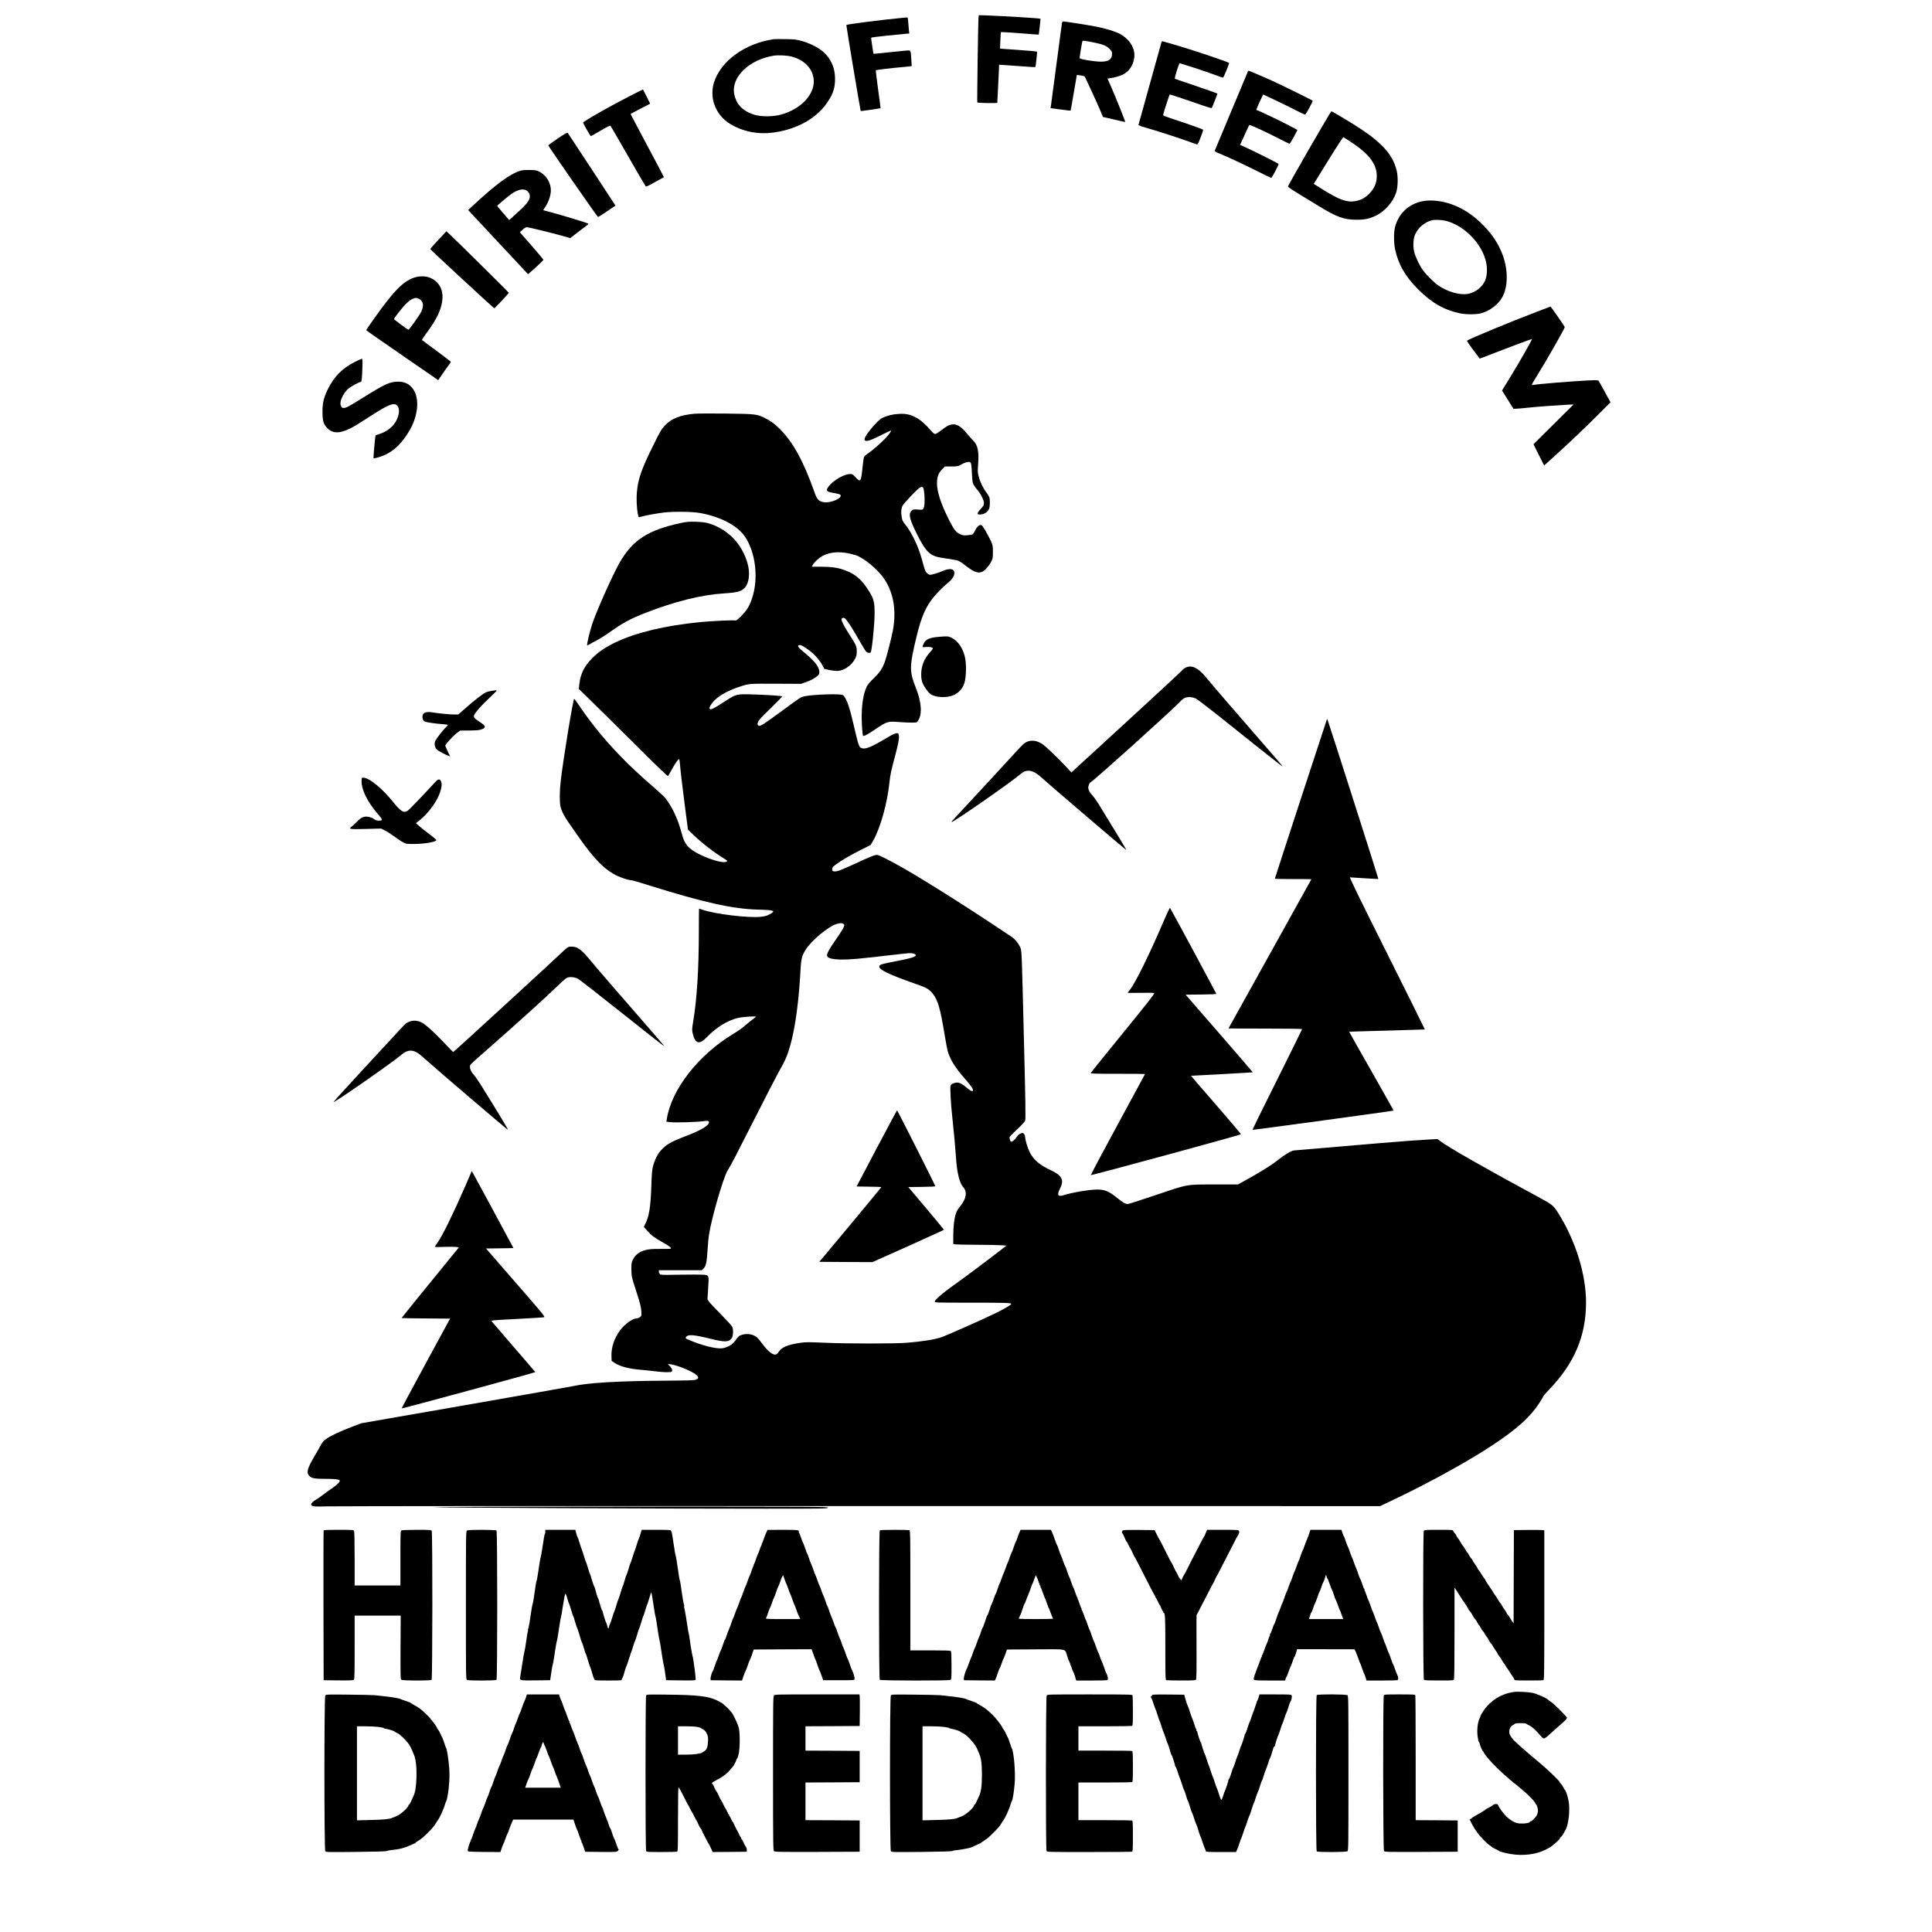 <svg xmlns="http://www.w3.org/2000/svg" version="1.0" width="3334pt" height="3334pt" viewBox="0 0 3334 3334" preserveAspectRatio="xMidYMid meet">

<g transform="translate(0,3334) scale(0.1,-0.1)" fill="#000000" stroke="none">
<path d="M16886 33037 c-7 -59 -27 -1460 -21 -1466 9 -9 345 -14 345 -5 0 5 7 137 15 294 8 157 15 302 15 324 l0 39 108 -7 c59 -4 198 -14 310 -22 112 -9 206 -14 209 -11 6 7 34 259 29 265 -6 5 -167 20 -346 32 -91 6 -194 13 -229 16 l-64 6 6 140 c3 77 7 141 9 143 4 5 255 -11 477 -30 96 -8 176 -14 177 -12 3 3 32 271 30 273 -9 9 -616 46 -933 58 l-132 4 -5 -41z"/>
<path d="M15540 33029 c-357 -35 -923 -108 -935 -120 -4 -5 242 -1479 248 -1485 3 -4 339 45 343 49 1 1 -18 148 -43 326 -24 178 -42 326 -39 328 7 7 270 39 436 53 74 6 146 14 159 16 l24 5 -7 112 c-11 173 -3 161 -105 153 -47 -4 -189 -18 -314 -32 -126 -14 -231 -24 -233 -21 -2 2 -11 53 -19 113 -8 60 -17 121 -20 136 -4 23 0 29 18 33 27 6 439 51 555 60 l84 7 -6 42 c-3 22 -8 85 -12 139 -6 91 -8 97 -28 96 -11 -1 -59 -5 -106 -10z"/>
<path d="M18325 32938 c-3 -18 -46 -339 -95 -713 -49 -374 -92 -696 -95 -715 l-6 -36 171 -23 c94 -13 173 -22 175 -19 3 2 27 141 55 308 28 167 52 305 53 307 2 1 33 -3 69 -9 63 -10 67 -12 81 -47 8 -20 55 -121 105 -226 49 -104 113 -247 143 -317 l53 -127 75 -16 c42 -10 128 -30 191 -45 63 -15 116 -26 118 -25 5 5 -178 459 -247 615 l-60 135 27 3 c71 7 183 37 235 63 111 57 177 150 199 284 26 156 -66 317 -237 415 -76 43 -240 95 -410 129 -134 27 -542 91 -580 91 -8 0 -16 -13 -20 -32z m540 -329 c162 -32 221 -55 276 -108 45 -43 49 -51 49 -93 0 -90 -61 -133 -190 -132 -123 1 -370 42 -370 62 0 16 36 240 46 280 6 27 5 27 189 -9z"/>
<path d="M13355 32664 c-500 -72 -920 -377 -1036 -754 -36 -115 -33 -257 7 -370 60 -170 175 -295 348 -380 240 -118 495 -147 778 -90 369 75 662 256 833 515 94 143 125 239 125 395 0 211 -88 386 -254 505 -89 63 -215 121 -331 151 -86 23 -124 27 -270 29 -93 2 -183 1 -200 -1z m301 -299 c215 -56 356 -193 383 -375 41 -262 -210 -536 -574 -631 -129 -34 -337 -34 -445 0 -205 63 -320 184 -351 368 -49 288 265 587 686 653 77 11 225 4 301 -15z"/>
<path d="M20045 32618 c-3 -7 -93 -330 -200 -718 -108 -388 -197 -710 -199 -716 -2 -6 54 -27 133 -49 162 -45 602 -188 754 -244 60 -22 115 -42 123 -43 11 -2 29 32 64 122 26 69 45 128 41 132 -10 10 -236 91 -474 169 -218 72 -218 72 -212 98 14 60 106 341 111 341 12 0 357 -115 532 -177 104 -37 187 -62 192 -57 9 10 102 246 98 249 -10 7 -327 119 -510 179 -119 40 -220 75 -224 78 -9 9 68 259 82 265 12 4 451 -139 628 -206 60 -23 114 -41 121 -41 11 0 112 246 104 254 -22 21 -671 238 -944 316 -99 28 -188 54 -198 56 -9 3 -19 -1 -22 -8z"/>
<path d="M21531 32098 c-5 -13 -134 -320 -286 -683 -153 -363 -279 -667 -282 -675 -3 -12 18 -25 79 -49 151 -62 420 -187 655 -305 128 -64 236 -116 240 -116 13 0 134 231 127 241 -6 11 -439 228 -581 292 l-83 37 24 53 c99 220 129 283 135 290 9 9 305 -127 529 -244 84 -43 158 -79 165 -79 6 0 40 54 75 119 l62 119 -142 75 c-156 82 -543 267 -559 267 -5 0 -9 4 -9 9 0 7 103 236 116 259 3 5 410 -190 562 -269 84 -44 159 -78 165 -76 15 5 137 230 129 239 -13 13 -527 266 -692 341 -172 78 -403 177 -414 177 -4 0 -10 -10 -15 -22z"/>
<path d="M10865 31681 c-340 -174 -792 -431 -802 -457 -3 -9 109 -207 133 -233 2 -2 76 40 166 93 126 74 165 93 174 83 6 -6 143 -241 303 -522 161 -280 297 -514 302 -519 6 -6 25 -2 51 12 51 25 260 141 265 145 1 2 -128 248 -288 546 -159 299 -289 544 -287 546 2 1 78 41 170 89 l167 87 -60 122 c-34 67 -62 123 -63 124 -1 1 -105 -51 -231 -116z"/>
<path d="M22596 30779 c-203 -352 -369 -648 -370 -656 -1 -10 66 -56 184 -127 102 -62 256 -156 342 -209 313 -192 438 -238 653 -239 144 -1 226 16 343 73 149 72 287 229 343 389 34 97 38 278 10 391 -65 260 -236 458 -611 709 -121 82 -501 310 -515 310 -5 -1 -176 -289 -379 -641z m724 106 c318 -210 450 -392 438 -608 -6 -109 -46 -194 -131 -281 -72 -72 -142 -110 -240 -127 -142 -26 -276 23 -564 203 l-152 95 251 406 c152 246 255 404 262 400 6 -3 67 -43 136 -88z"/>
<path d="M9625 30950 c-87 -59 -161 -113 -163 -119 -3 -10 839 -1224 857 -1235 4 -3 73 40 154 96 l148 100 -17 26 c-10 15 -193 295 -407 622 -214 327 -394 600 -400 607 -9 8 -50 -15 -172 -97z"/>
<path d="M8988 30396 c-182 -52 -431 -235 -836 -613 l-73 -68 516 -553 517 -553 28 23 c61 49 235 213 238 223 1 5 -90 115 -203 244 l-204 233 47 44 c27 25 57 43 71 44 27 0 447 -102 629 -154 l123 -35 116 90 c64 50 136 104 161 121 24 17 40 34 35 38 -11 11 -425 137 -624 191 l-156 42 28 42 c81 119 119 257 100 358 -21 115 -92 211 -193 264 -47 24 -66 27 -163 30 -70 1 -127 -3 -157 -11z m111 -352 c17 -14 35 -41 40 -60 20 -73 -24 -144 -180 -285 -51 -46 -111 -100 -132 -120 l-40 -36 -103 118 c-57 65 -104 122 -103 126 0 9 167 150 237 201 118 85 222 106 281 56z"/>
<path d="M24535 29865 c-233 -51 -401 -213 -462 -445 -22 -87 -22 -267 1 -378 55 -263 176 -473 400 -697 235 -233 444 -353 716 -411 111 -23 282 -23 370 0 151 40 299 155 368 283 94 177 98 451 11 701 -70 201 -185 377 -354 547 -170 169 -346 284 -547 354 -169 59 -364 77 -503 46z m451 -346 c308 -94 592 -398 659 -702 25 -114 18 -243 -19 -323 -51 -112 -167 -202 -293 -225 -139 -26 -352 34 -513 145 -68 46 -204 181 -260 256 -63 85 -134 234 -156 325 -24 105 -16 233 20 307 54 114 163 205 281 235 66 17 194 9 281 -18z"/>
<path d="M7564 29200 c-76 -82 -139 -153 -139 -158 0 -10 1095 -1022 1105 -1022 9 0 250 257 250 267 0 8 -872 871 -1011 1001 l-66 61 -139 -149z"/>
<path d="M7140 28547 c-195 -69 -360 -243 -723 -760 -54 -75 -97 -140 -97 -145 0 -4 280 -199 621 -434 l621 -428 71 103 c38 56 87 125 109 154 21 29 38 56 38 60 -1 4 -111 89 -246 188 -135 99 -248 183 -251 188 -2 4 24 47 60 95 112 153 169 243 213 336 140 298 95 535 -121 637 -80 38 -196 40 -295 6z m85 -361 c79 -33 96 -123 43 -228 -35 -68 -206 -308 -220 -308 -13 0 -247 174 -248 184 0 12 61 94 147 198 72 86 131 136 188 156 41 14 50 14 90 -2z"/>
<path d="M26510 27956 c-439 -167 -1166 -468 -1193 -495 -5 -5 37 -69 104 -157 62 -82 113 -150 114 -152 1 -1 101 36 221 84 200 79 669 254 680 254 13 0 -224 -416 -398 -697 l-118 -192 99 -158 99 -158 44 2 c24 0 113 8 198 17 182 19 493 42 670 51 l125 6 -346 -344 -346 -343 92 -184 92 -183 164 148 c242 218 579 538 792 753 l189 189 -97 179 c-54 98 -102 185 -109 193 -9 11 -39 12 -161 7 -282 -13 -903 -64 -982 -81 -18 -4 -8 17 62 130 174 279 498 846 498 871 0 9 -240 355 -246 354 -1 -1 -112 -43 -247 -94z"/>
<path d="M6128 27097 c-223 -111 -372 -264 -479 -491 -65 -139 -84 -222 -84 -371 0 -160 17 -217 85 -285 108 -109 252 -93 505 58 33 20 142 89 242 154 300 194 397 234 452 184 32 -29 44 -87 31 -149 -33 -161 -150 -285 -322 -343 l-77 -25 -6 -42 c-10 -71 -33 -352 -30 -356 7 -7 111 22 177 50 175 72 322 215 450 439 143 250 169 537 63 697 -62 94 -150 139 -270 137 -139 -2 -225 -42 -605 -279 -243 -152 -286 -175 -328 -175 -28 0 -35 5 -48 35 -11 27 -12 45 -4 82 17 72 68 159 124 210 45 40 195 123 224 123 13 0 20 67 26 253 3 106 1 147 -8 147 -6 0 -59 -24 -118 -53z"/>
<path d="M11985 26200 c-243 -21 -398 -83 -510 -201 -61 -66 -79 -95 -201 -342 -205 -413 -264 -584 -284 -815 -9 -102 -2 -275 15 -359 16 -77 12 -72 48 -62 84 24 276 59 407 75 174 20 496 15 628 -10 355 -66 642 -219 770 -410 184 -275 235 -728 118 -1067 -45 -132 -86 -198 -183 -298 -65 -66 -87 -82 -104 -78 -30 8 -416 -10 -599 -28 -606 -59 -1111 -180 -1466 -349 -177 -85 -292 -163 -400 -270 -141 -142 -204 -267 -226 -447 l-10 -88 203 -197 c112 -109 458 -450 767 -758 448 -446 566 -558 573 -546 6 8 35 60 65 116 54 99 107 174 124 174 4 0 11 -39 14 -87 11 -132 41 -388 92 -778 l46 -350 87 -86 c141 -137 358 -306 528 -410 64 -39 71 -46 56 -56 -71 -53 -501 103 -642 232 -75 70 -103 125 -146 285 -58 216 -150 414 -265 566 -22 30 -102 106 -178 171 -563 480 -977 932 -1320 1441 -41 61 -79 112 -83 112 -19 0 -188 -1029 -233 -1420 -19 -158 -21 -356 -5 -432 16 -76 67 -179 145 -288 37 -52 108 -153 157 -225 276 -398 464 -588 682 -691 86 -40 197 -74 243 -74 12 0 144 -39 294 -86 939 -295 1450 -409 1883 -421 290 -7 322 -20 205 -82 -46 -25 -81 -34 -151 -42 -209 -23 -787 46 -1004 121 -32 11 -60 20 -62 20 -1 0 -3 -168 -3 -372 0 -659 -32 -1180 -96 -1565 -24 -145 -24 -154 -9 -220 40 -174 113 -195 237 -67 169 176 366 297 549 339 84 19 320 33 304 18 -5 -5 -39 -31 -74 -58 -35 -27 -92 -73 -127 -104 -35 -31 -118 -90 -186 -130 -606 -364 -1074 -964 -1152 -1477 l-6 -41 53 -7 c102 -12 492 0 623 20 53 8 73 -12 50 -49 -38 -57 -169 -128 -403 -217 -245 -94 -323 -139 -413 -237 -62 -67 -111 -165 -141 -278 -17 -65 -22 -128 -29 -345 -12 -351 -38 -518 -101 -644 l-29 -58 66 -74 c70 -78 114 -110 262 -194 105 -58 151 -94 139 -107 -5 -4 -74 -7 -155 -5 -80 1 -179 -2 -220 -8 -141 -19 -236 -81 -284 -185 -20 -44 -23 -65 -22 -165 1 -109 4 -123 49 -265 107 -334 117 -370 122 -451 5 -79 5 -81 -22 -102 -15 -12 -39 -22 -54 -22 -70 0 -207 -97 -286 -202 -104 -137 -158 -298 -153 -452 l3 -81 48 -32 c97 -65 250 -105 472 -123 72 -6 182 -18 246 -26 120 -15 236 -18 263 -8 27 10 18 52 -21 95 l-38 42 50 -7 c125 -18 378 -123 443 -184 42 -39 41 -59 -5 -79 -32 -13 -110 -16 -523 -19 -837 -6 -1336 -36 -1600 -94 -47 -10 -888 -159 -1870 -330 l-1785 -311 -160 -61 c-199 -75 -367 -154 -444 -208 -45 -32 -67 -56 -92 -103 -17 -34 -68 -122 -111 -195 -126 -214 -145 -286 -90 -342 42 -41 88 -50 272 -50 160 0 232 -8 252 -28 15 -15 -46 -78 -131 -135 -42 -27 -113 -79 -158 -113 -45 -35 -95 -70 -111 -78 -47 -24 -92 -66 -92 -86 0 -38 47 -43 288 -35 125 4 4262 7 9193 5 l8966 -1 264 126 c630 302 1280 662 1692 937 404 269 631 473 780 700 42 64 77 122 77 129 0 6 46 60 103 119 434 449 637 927 637 1502 0 490 -181 1070 -482 1548 -82 129 -103 146 -353 280 -851 458 -1559 861 -1688 963 l-38 30 -137 -7 c-176 -9 -470 -30 -847 -62 -316 -26 -1420 -120 -1492 -127 -52 -5 -172 -78 -306 -185 -90 -72 -304 -205 -543 -336 l-120 -66 -370 0 c-538 -1 -475 10 -1024 -175 -256 -86 -479 -158 -496 -161 -42 -8 -88 17 -197 105 -141 114 -215 144 -346 143 -134 -1 -425 -50 -576 -97 -102 -32 -119 2 -60 119 72 144 31 222 -164 313 -192 89 -299 182 -365 317 -35 71 -76 212 -76 259 0 14 -8 35 -18 47 -17 21 -21 22 -55 11 -25 -9 -47 -27 -67 -56 -16 -23 -44 -55 -61 -69 -37 -32 -54 -23 -65 32 -7 36 -19 21 183 215 39 38 77 83 84 100 11 25 7 283 -23 1476 -34 1387 -36 1448 -56 1499 -29 74 -90 151 -153 194 -696 468 -1415 924 -1865 1184 -200 115 -408 221 -450 230 -36 7 -106 -20 -385 -149 -245 -113 -315 -140 -360 -135 -30 3 -34 7 -37 35 -3 28 3 37 55 78 84 66 245 161 439 258 l169 85 37 63 c129 222 249 648 288 1019 13 130 25 186 102 475 41 156 61 250 62 293 2 109 -27 108 -231 -14 -255 -151 -352 -189 -414 -164 -48 20 -47 17 -159 490 -61 258 -118 401 -170 427 -47 24 -517 8 -649 -22 -81 -19 -55 -2 -411 -264 -151 -112 -299 -215 -328 -229 -47 -24 -53 -25 -68 -10 -13 13 -14 22 -5 53 8 31 51 78 218 240 114 112 206 205 203 208 -9 9 -286 27 -500 33 -290 9 -294 7 -482 -114 -209 -136 -257 -159 -273 -132 -13 20 37 100 96 154 95 89 243 167 434 229 151 50 155 50 615 48 l435 -2 82 29 c93 33 165 73 207 114 25 26 28 34 24 78 -8 83 -91 183 -281 339 -91 75 -106 103 -56 109 17 2 50 -13 99 -46 134 -87 239 -198 300 -316 l26 -50 90 -19 c49 -10 114 -17 145 -15 110 8 237 97 295 209 24 45 29 66 29 129 0 88 -5 99 -132 298 -92 144 -136 232 -131 260 2 10 14 18 29 20 21 2 33 -7 66 -50 54 -72 125 -186 229 -370 48 -84 94 -159 103 -165 27 -21 62 -27 76 -12 21 22 67 475 68 664 1 195 -13 254 -85 374 -125 210 -241 313 -428 381 -119 44 -229 60 -412 60 l-159 0 18 32 c30 52 105 121 169 155 148 79 339 83 568 13 142 -44 384 -245 495 -410 161 -240 212 -540 151 -883 -21 -116 -110 -467 -140 -547 -43 -118 -88 -185 -193 -286 -64 -61 -102 -107 -120 -144 -57 -117 -87 -302 -87 -532 0 -117 15 -306 24 -315 13 -13 82 24 222 119 190 128 206 133 398 118 66 -5 162 -10 213 -10 91 0 92 0 114 31 77 109 64 319 -37 572 -103 258 -107 353 -29 702 104 464 168 634 308 825 54 73 196 219 275 282 72 58 112 119 112 171 0 74 -83 87 -206 32 -59 -27 -184 -65 -216 -65 -9 0 -30 12 -47 26 -32 27 -36 37 -96 254 -60 217 -170 448 -279 583 -48 61 -56 77 -66 139 -14 80 -8 143 16 191 24 46 256 290 298 312 54 30 67 11 78 -117 10 -117 3 -213 -18 -245 -13 -21 -19 -22 -92 -17 -69 6 -80 4 -104 -15 -66 -53 -47 -143 88 -412 155 -308 224 -373 425 -405 52 -8 135 -21 186 -29 109 -17 110 -17 238 -115 143 -108 206 -129 281 -94 45 21 114 101 150 173 27 52 29 65 29 166 0 102 -3 115 -32 183 -18 39 -60 119 -93 177 -49 83 -67 105 -84 105 -35 0 -64 -27 -95 -89 -16 -31 -36 -63 -44 -69 -8 -7 -47 -15 -88 -18 -64 -6 -82 -3 -127 16 -74 32 -111 80 -201 261 -136 272 -201 471 -201 619 0 110 23 173 85 238 l51 52 110 0 c82 0 116 4 139 16 75 42 112 57 145 61 58 8 64 -8 71 -176 3 -80 11 -165 19 -189 7 -23 37 -70 67 -104 68 -78 123 -187 123 -241 0 -34 -7 -47 -55 -99 -77 -83 -72 -107 21 -93 55 8 108 51 125 103 15 45 15 157 0 195 -6 15 -28 51 -50 80 -57 75 -108 181 -131 272 -19 74 -20 91 -10 215 17 217 -7 331 -84 405 -17 17 -64 70 -105 118 -110 133 -183 177 -269 161 -52 -9 -82 -26 -179 -100 -46 -35 -93 -64 -105 -64 -13 0 -37 18 -62 48 -105 122 -194 200 -274 240 -106 53 -172 66 -297 59 -104 -6 -203 -31 -285 -72 -79 -40 -300 -306 -300 -361 0 -58 69 -42 285 66 88 44 163 80 168 80 16 0 -26 -62 -84 -125 -76 -80 -237 -222 -310 -270 -30 -20 -60 -48 -67 -61 -7 -14 -20 -97 -28 -186 -23 -240 -35 -256 -119 -165 -47 52 -56 57 -93 57 -105 0 -294 -110 -374 -217 -55 -72 -38 -90 106 -113 42 -7 84 -18 93 -25 44 -32 -44 -98 -165 -124 -66 -14 -97 -14 -144 -1 -67 19 -92 50 -133 167 -188 535 -378 879 -606 1098 -96 93 -148 130 -248 180 -138 69 -164 72 -666 78 -248 3 -495 2 -550 -3z m2566 -8800 c10 -6 19 -17 19 -26 0 -27 -48 -108 -150 -254 -109 -154 -153 -236 -148 -272 9 -63 188 -82 513 -54 104 9 338 34 520 56 181 21 350 40 375 41 54 4 105 -7 120 -26 26 -31 -67 -61 -353 -115 -218 -41 -264 -55 -272 -81 -19 -60 153 -143 699 -334 120 -42 172 -76 228 -150 83 -109 125 -254 193 -668 25 -153 54 -306 66 -339 47 -142 128 -268 294 -459 103 -118 135 -164 135 -191 0 -34 -38 -18 -118 50 -98 82 -146 96 -222 66 -28 -11 -42 -24 -47 -42 -10 -42 5 -313 32 -557 29 -269 49 -489 64 -705 17 -247 62 -421 125 -490 72 -77 50 -204 -58 -330 -25 -30 -55 -78 -66 -109 -31 -82 -50 -229 -50 -392 l0 -146 38 -7 c20 -3 188 -6 372 -7 184 -1 374 -4 422 -8 l88 -6 -123 -94 c-249 -193 -647 -490 -812 -606 -176 -125 -305 -238 -305 -268 0 -16 38 -17 614 -17 592 0 706 -3 706 -21 0 -16 -98 -75 -259 -155 -209 -103 -864 -394 -951 -422 -126 -41 -324 -72 -595 -94 -216 -17 -1025 -17 -1420 1 -283 12 -320 12 -423 -3 -202 -30 -312 -75 -357 -146 -14 -22 -34 -44 -46 -50 -49 -27 -138 38 -239 174 -37 50 -78 101 -91 112 -65 58 -166 78 -262 50 -57 -16 -61 -20 -130 -116 -43 -59 -144 -112 -225 -118 -106 -8 -334 49 -538 135 -85 35 -90 39 -76 59 34 51 127 44 436 -32 240 -59 311 -55 356 18 24 39 27 141 6 191 -7 18 -94 113 -192 212 -98 99 -192 199 -207 221 l-28 42 11 183 c16 238 17 234 -87 242 -43 3 -224 3 -403 0 -300 -6 -327 -5 -343 11 -9 10 -17 28 -17 42 l0 24 370 0 370 0 30 28 c41 37 57 109 70 322 6 96 17 218 26 270 45 288 243 969 317 1095 86 145 128 228 467 895 191 377 377 739 414 804 124 220 152 284 205 472 87 310 149 777 177 1324 8 164 26 229 93 330 103 158 396 399 528 435 60 17 89 18 114 5z"/>
<path d="M15128 13523 l-346 -658 214 -3 c118 -1 214 -5 214 -7 0 -3 -241 -294 -535 -648 l-536 -642 458 -3 458 -2 618 276 c339 152 617 280 616 283 0 3 -138 170 -307 371 l-308 365 233 3 c162 2 233 6 233 13 0 14 -653 1309 -660 1309 -3 0 -161 -296 -352 -657z"/>
<path d="M11755 24316 c-571 -122 -834 -291 -1060 -681 -115 -198 -410 -859 -478 -1071 -45 -139 -94 -350 -84 -360 3 -3 23 6 44 19 22 14 75 43 119 65 43 22 129 75 189 117 276 195 373 248 663 362 495 194 964 310 1347 333 233 15 301 34 362 103 71 81 89 251 44 412 -96 345 -350 603 -686 698 -49 13 -111 20 -210 23 -119 3 -156 0 -250 -20z"/>
<path d="M16188 22349 c-147 -13 -214 -43 -247 -113 -32 -65 -30 -69 37 -62 60 7 113 -3 119 -21 3 -7 -21 -39 -51 -72 -98 -107 -150 -239 -149 -381 0 -62 6 -100 22 -142 25 -66 94 -162 140 -196 83 -61 283 -69 399 -17 87 39 154 114 183 203 34 104 39 336 10 456 -37 156 -120 275 -229 330 -55 28 -77 29 -234 15z"/>
<path d="M20464 21821 c-22 -10 -56 -36 -75 -59 -18 -22 -454 -425 -967 -896 l-933 -856 -86 93 c-149 160 -356 358 -416 397 -100 67 -206 76 -291 26 -23 -13 -68 -55 -101 -92 -63 -72 -1055 -1145 -1133 -1226 -25 -26 -43 -50 -40 -54 15 -14 988 661 1152 799 39 33 85 66 103 73 82 35 177 4 283 -93 141 -129 1471 -1265 1476 -1261 4 4 -181 312 -481 798 -32 52 -78 116 -101 141 -52 56 -74 98 -74 139 0 33 25 90 39 90 27 0 1409 1245 1544 1390 26 28 63 58 82 66 54 22 133 18 191 -11 27 -14 177 -127 334 -252 859 -686 1161 -925 1165 -921 3 3 -162 195 -367 429 -365 418 -829 956 -961 1116 -131 159 -240 211 -343 164z"/>
<path d="M8481 21418 c-34 -5 -80 -17 -100 -28 -58 -29 -184 -126 -335 -259 l-139 -121 -61 0 c-83 0 -273 18 -373 35 -122 21 -183 -3 -183 -72 0 -42 13 -69 41 -84 27 -14 176 -36 302 -45 53 -4 97 -10 97 -13 0 -4 -16 -23 -36 -42 -47 -44 -156 -184 -179 -228 -25 -49 -16 -114 21 -153 27 -27 156 -96 214 -114 21 -6 23 -5 12 8 -7 9 -28 51 -46 94 l-34 78 21 30 c38 53 150 167 195 198 l44 31 162 1 c134 2 169 5 211 22 41 16 50 24 50 44 0 20 -17 36 -87 82 -102 68 -113 82 -91 126 25 51 130 168 261 291 67 62 122 117 122 122 0 10 0 10 -89 -3z"/>
<path d="M22897 20923 c-6 -11 -897 -2737 -897 -2746 0 -4 142 -7 315 -7 173 0 315 -1 315 -3 0 -2 -322 -581 -715 -1287 -393 -706 -715 -1285 -715 -1287 0 -2 286 -3 635 -3 387 0 635 -4 635 -9 0 -5 -194 -398 -430 -872 -237 -474 -429 -864 -426 -866 5 -5 2427 325 2434 332 2 2 -170 308 -382 681 -213 372 -385 678 -384 680 2 1 296 10 653 19 358 10 651 19 653 20 2 2 -292 593 -652 1314 -487 973 -652 1311 -639 1311 9 0 122 -7 250 -16 129 -9 236 -14 239 -11 4 4 -872 2746 -880 2755 -2 2 -6 0 -9 -5z"/>
<path d="M6240 19852 c0 -149 106 -358 290 -571 75 -87 78 -99 20 -102 -46 -2 -64 3 -96 27 -17 14 -56 30 -85 36 -84 17 -129 0 -203 -76 -34 -34 -76 -74 -95 -88 -62 -47 -44 -50 243 -43 l261 7 70 -35 c39 -19 113 -67 165 -106 52 -39 120 -84 150 -99 52 -26 62 -27 190 -26 177 0 380 36 380 67 0 7 -56 54 -125 106 -68 52 -148 115 -176 140 l-52 46 57 44 c130 100 275 285 336 428 57 136 67 224 29 269 -21 25 -45 15 -94 -38 -230 -250 -453 -482 -476 -494 -16 -8 -39 -14 -52 -14 -37 0 -101 55 -179 153 -193 245 -426 437 -530 437 -28 0 -28 0 -28 -68z"/>
<path d="M20105 17498 c-276 -643 -510 -1119 -615 -1250 -17 -20 -30 -39 -30 -41 0 -2 100 -2 223 0 129 3 228 0 236 -5 10 -7 -115 -167 -538 -686 -303 -372 -554 -683 -557 -691 -5 -13 50 -15 465 -15 259 0 471 -2 471 -4 0 -2 -212 -393 -471 -870 -259 -477 -468 -870 -465 -874 10 -9 2591 693 2591 705 0 6 -167 203 -371 439 -204 236 -398 461 -432 499 l-60 71 531 28 c293 16 534 30 536 32 1 1 -258 303 -578 671 l-581 668 265 3 c146 1 265 6 265 11 0 9 -788 1472 -799 1484 -4 4 -43 -75 -86 -175z"/>
<path d="M9814 16999 c-19 -5 -69 -46 -120 -97 -110 -108 -1864 -1717 -1873 -1717 -3 0 -69 67 -146 149 -181 193 -330 327 -402 363 -110 54 -227 33 -307 -55 -19 -20 -300 -324 -626 -676 -325 -351 -588 -641 -585 -644 14 -14 1029 691 1165 811 124 108 227 102 365 -24 183 -167 1476 -1272 1481 -1266 3 3 -51 96 -119 208 -305 502 -422 687 -465 734 -51 57 -72 100 -72 147 0 37 -39 0 410 395 475 419 901 804 1070 969 85 83 170 159 189 169 45 22 130 17 191 -13 25 -12 370 -281 768 -598 398 -317 725 -574 728 -571 2 2 -172 206 -388 453 -430 492 -760 874 -912 1057 -91 110 -145 160 -206 192 -35 18 -109 26 -146 14z"/>
<path d="M8131 13109 c-5 -13 -48 -114 -96 -224 -211 -483 -395 -860 -478 -979 -24 -33 -47 -67 -51 -75 -8 -12 15 -13 150 -8 87 3 183 2 211 -1 l53 -7 -495 -607 c-272 -334 -495 -610 -495 -613 0 -2 188 -6 419 -7 l418 -3 -420 -773 c-231 -425 -418 -775 -416 -777 7 -6 2309 619 2306 627 -1 4 -168 199 -372 434 -203 235 -375 435 -382 444 -11 15 24 18 435 39 246 13 458 26 471 30 22 6 -17 54 -489 596 l-513 590 236 3 c131 1 237 4 237 5 0 4 -711 1321 -716 1326 -2 2 -8 -7 -13 -20z"/>
<path d="M7470 7331 c0 -9 3820 -26 5755 -26 1001 0 1060 1 1063 18 3 16 -164 17 -3407 17 -1919 0 -3411 -4 -3411 -9z"/>
<path d="M5585 6928 c-3 -7 -4 -591 -3 -1298 l3 -1285 254 -3 c179 -2 258 1 267 9 12 9 14 107 14 560 l0 549 398 0 397 0 -3 -547 c-2 -507 -1 -549 15 -560 24 -18 504 -18 521 -1 16 16 18 2539 2 2569 -10 18 -24 19 -256 19 -150 0 -253 -4 -265 -10 -18 -10 -19 -26 -19 -480 l0 -470 -395 0 -395 0 0 461 c0 298 -4 467 -10 480 -10 18 -24 19 -266 19 -194 0 -256 -3 -259 -12z"/>
<path d="M8058 6929 c-17 -9 -18 -81 -18 -1289 0 -1255 0 -1279 19 -1290 29 -15 493 -14 509 2 17 17 17 2559 0 2576 -15 15 -484 17 -510 1z"/>
<path d="M9410 6907 c0 -18 -4 -37 -9 -42 -5 -6 -21 -95 -36 -200 -15 -104 -31 -192 -34 -195 -4 -3 -20 -95 -35 -205 -16 -110 -32 -202 -36 -205 -4 -3 -12 -45 -19 -95 -22 -168 -43 -290 -51 -310 -5 -11 -21 -103 -35 -205 -14 -102 -31 -194 -36 -206 -6 -11 -10 -27 -8 -35 1 -8 0 -21 -4 -29 -3 -8 -15 -82 -27 -165 -11 -82 -25 -163 -31 -180 -5 -16 -21 -106 -35 -199 -14 -93 -29 -192 -35 -219 -15 -80 -23 -78 265 -75 l250 3 20 135 c11 74 22 137 26 140 3 3 19 93 34 200 16 107 32 197 35 200 4 3 20 93 35 200 16 107 31 200 35 205 3 6 20 100 36 209 17 110 35 201 41 203 6 2 21 -33 33 -79 13 -46 27 -87 31 -93 5 -5 20 -53 35 -105 15 -52 31 -99 35 -105 5 -5 20 -53 35 -105 15 -52 31 -99 35 -105 4 -5 20 -50 34 -100 15 -49 28 -94 30 -100 2 -5 4 -14 6 -20 1 -5 5 -14 9 -20 5 -5 18 -44 30 -85 12 -41 25 -82 28 -90 4 -8 7 -17 8 -20 1 -3 6 -16 12 -30 6 -14 20 -59 32 -101 12 -42 28 -90 35 -105 8 -16 25 -67 37 -114 13 -47 27 -86 31 -88 4 -2 8 -10 8 -18 0 -12 39 -14 235 -14 228 0 235 1 235 20 0 11 4 20 8 20 5 0 19 36 31 81 12 45 27 93 33 108 6 14 12 28 13 31 1 3 4 12 8 20 6 17 56 169 60 185 1 6 5 15 8 20 4 6 19 53 35 105 15 52 31 97 35 100 4 3 19 50 35 105 15 55 31 102 35 105 3 3 19 50 35 105 15 55 31 102 34 105 4 3 20 48 35 100 15 52 30 100 35 105 4 6 20 54 35 108 15 53 31 97 34 97 4 0 20 -91 36 -202 16 -112 32 -205 35 -208 4 -3 20 -95 35 -205 16 -110 32 -202 35 -205 3 -3 19 -93 34 -200 15 -107 32 -204 36 -215 5 -11 18 -78 27 -150 l18 -130 252 -3 c226 -2 251 -1 257 14 7 19 -40 378 -54 409 -5 11 -21 103 -36 205 -14 102 -28 192 -32 200 -3 8 -7 24 -8 35 -19 139 -61 385 -66 390 -4 4 -4 14 -1 22 3 8 1 24 -5 36 -6 12 -22 108 -37 212 -14 105 -30 199 -35 210 -5 11 -21 106 -35 210 -14 105 -30 197 -35 206 -4 9 -21 105 -37 215 -15 109 -31 201 -35 202 -5 2 -8 10 -8 18 0 12 -41 14 -254 14 l-253 0 -18 -62 c-9 -35 -23 -74 -30 -88 -8 -14 -23 -59 -35 -100 -12 -41 -28 -88 -35 -105 -7 -16 -26 -70 -41 -120 -14 -49 -30 -94 -34 -100 -5 -5 -20 -53 -35 -105 -15 -52 -31 -97 -35 -100 -3 -3 -19 -50 -34 -105 -16 -55 -32 -102 -35 -105 -4 -3 -20 -50 -35 -105 -16 -55 -32 -102 -35 -105 -4 -3 -18 -43 -31 -90 -13 -47 -29 -96 -36 -110 -7 -14 -25 -64 -38 -111 -14 -48 -33 -99 -41 -115 -8 -16 -15 -36 -15 -44 0 -8 -4 -21 -9 -29 -6 -9 -12 4 -21 40 -7 30 -16 56 -20 59 -6 5 -43 119 -56 175 -4 17 -10 32 -14 35 -6 5 -43 119 -56 175 -4 17 -10 32 -14 35 -6 5 -33 91 -51 165 -6 22 -13 42 -17 45 -5 3 -21 50 -37 105 -16 55 -31 102 -35 105 -3 3 -19 50 -35 105 -16 55 -31 102 -35 105 -3 3 -19 50 -35 105 -16 55 -32 102 -35 105 -3 3 -19 50 -35 105 -16 55 -32 102 -36 105 -4 3 -15 33 -24 68 l-18 62 -258 0 -259 0 0 -33z"/>
<path d="M13223 6892 c-12 -26 -32 -76 -44 -112 -12 -36 -26 -71 -31 -77 -6 -7 -7 -13 -3 -13 4 0 2 -6 -4 -13 -6 -8 -20 -42 -31 -77 -11 -35 -24 -68 -29 -74 -5 -6 -21 -49 -37 -96 -15 -47 -32 -88 -38 -92 -6 -4 -7 -8 -2 -8 5 0 4 -6 -1 -12 -6 -7 -20 -44 -33 -83 -12 -38 -28 -79 -35 -90 -6 -11 -22 -51 -35 -90 -12 -38 -28 -79 -35 -90 -6 -11 -25 -58 -40 -105 -15 -47 -31 -87 -35 -90 -3 -3 -19 -43 -35 -90 -15 -47 -31 -87 -35 -90 -4 -3 -19 -43 -35 -90 -15 -47 -31 -87 -35 -90 -4 -3 -15 -32 -25 -65 -10 -33 -30 -87 -45 -120 -15 -33 -34 -86 -44 -117 -10 -32 -21 -60 -26 -63 -4 -2 -20 -44 -36 -92 -15 -49 -31 -90 -35 -93 -4 -3 -19 -41 -34 -85 -14 -44 -30 -84 -35 -90 -4 -5 -20 -48 -36 -95 -15 -47 -30 -87 -34 -90 -13 -9 -42 -109 -38 -132 l3 -23 270 -3 270 -2 24 72 c13 40 30 82 37 93 7 11 24 56 39 100 14 44 29 82 33 85 4 3 21 46 38 95 l31 90 500 3 499 2 29 -82 c15 -46 32 -88 36 -93 4 -6 20 -49 35 -95 15 -47 30 -87 34 -90 4 -3 20 -43 36 -90 l29 -85 270 0 c256 0 270 1 273 19 4 21 -24 120 -43 151 -6 11 -25 58 -40 105 -15 47 -31 87 -35 90 -4 3 -20 43 -35 90 -15 47 -34 94 -40 105 -7 11 -23 51 -35 90 -12 38 -25 72 -29 75 -4 3 -20 46 -36 95 -16 50 -32 92 -37 95 -4 3 -16 33 -27 67 -11 34 -30 85 -44 115 -13 29 -32 80 -42 113 -10 33 -21 62 -25 65 -4 3 -20 43 -35 90 -15 47 -31 90 -36 95 -4 6 -20 46 -35 90 -15 44 -30 82 -33 85 -3 3 -19 43 -35 90 -16 47 -33 90 -37 96 -5 6 -18 38 -28 72 -11 33 -30 84 -44 114 -13 29 -32 80 -42 113 -10 33 -21 62 -25 65 -4 3 -20 43 -35 90 -16 47 -34 94 -41 105 -6 11 -22 53 -35 93 -13 39 -27 72 -32 72 -4 0 -5 5 -2 10 4 6 1 17 -5 25 -10 13 -57 15 -274 15 l-261 -1 -22 -47z m346 -882 c3 -3 19 -43 35 -90 16 -47 32 -90 37 -95 4 -6 20 -46 34 -90 15 -44 31 -84 35 -90 4 -5 20 -46 35 -90 14 -44 30 -84 35 -90 5 -6 13 -23 19 -38 l11 -27 -301 0 c-240 0 -299 3 -292 13 6 6 22 50 38 97 15 47 31 87 35 90 4 3 17 37 30 75 12 39 28 79 35 90 6 11 25 58 40 105 15 47 31 87 35 90 4 3 17 37 30 75 12 39 30 82 38 97 l16 27 25 -72 c13 -40 27 -74 30 -77z"/>
<path d="M15182 6928 c-17 -17 -17 -2559 0 -2576 16 -16 1189 -17 1219 -2 18 10 19 24 19 248 0 172 -3 241 -12 250 -9 9 -102 12 -355 12 l-343 0 0 1034 c0 934 -2 1034 -16 1040 -9 3 -125 6 -258 6 -175 0 -245 -3 -254 -12z"/>
<path d="M17596 6905 c-9 -19 -26 -62 -37 -97 -11 -34 -23 -65 -27 -68 -4 -3 -20 -45 -37 -95 -16 -49 -32 -92 -36 -95 -4 -3 -19 -41 -34 -85 -14 -44 -30 -84 -34 -90 -5 -5 -21 -48 -37 -95 -16 -47 -32 -87 -35 -90 -3 -3 -18 -41 -33 -85 -15 -44 -31 -84 -35 -90 -5 -5 -21 -48 -36 -95 -15 -47 -31 -87 -35 -90 -4 -3 -17 -36 -30 -75 -12 -38 -28 -79 -35 -90 -7 -11 -25 -59 -40 -108 -15 -48 -30 -87 -34 -87 -4 0 -16 -28 -26 -62 -11 -35 -26 -79 -34 -98 -8 -19 -14 -38 -13 -42 1 -5 -2 -8 -6 -8 -5 0 -16 -28 -27 -62 -10 -35 -26 -79 -35 -98 -10 -19 -30 -71 -45 -115 -14 -44 -30 -82 -33 -85 -4 -3 -16 -32 -26 -65 -11 -33 -30 -82 -42 -110 -12 -27 -31 -79 -44 -115 -12 -36 -25 -69 -30 -75 -16 -20 -52 -143 -48 -166 l3 -24 266 -3 267 -2 15 32 c8 18 25 65 37 103 13 39 26 72 31 75 4 3 20 41 34 85 15 44 31 85 36 91 5 6 19 42 32 80 l23 69 493 3 c569 3 505 16 548 -118 14 -47 30 -87 34 -90 3 -3 19 -43 34 -90 16 -47 32 -87 36 -90 4 -3 17 -38 29 -77 l22 -73 258 0 c142 0 265 3 274 6 9 3 16 15 16 27 0 22 -21 89 -31 97 -3 3 -19 43 -34 90 -15 47 -34 94 -40 105 -7 11 -23 52 -35 90 -13 39 -26 72 -30 75 -4 3 -20 43 -35 90 -15 47 -34 94 -41 105 -7 11 -21 49 -32 85 -11 36 -29 83 -40 105 -11 22 -27 67 -38 100 -10 33 -21 62 -24 65 -4 3 -20 43 -35 90 -16 47 -34 88 -39 92 -6 4 -7 8 -2 8 5 0 4 6 -1 13 -6 6 -21 44 -33 82 -12 39 -27 76 -33 83 -5 6 -6 12 -1 12 5 0 4 4 -2 8 -6 4 -24 45 -39 92 -15 47 -31 87 -35 90 -4 3 -19 43 -35 90 -15 47 -30 87 -34 90 -4 3 -20 46 -36 95 -16 50 -32 92 -37 95 -4 3 -16 33 -27 67 -11 34 -30 85 -44 115 -13 29 -32 80 -42 113 -10 33 -21 62 -25 65 -4 3 -19 40 -34 83 -14 44 -36 101 -48 128 l-23 49 -261 0 -262 0 -16 -35z m299 -790 c6 -11 20 -47 31 -80 10 -33 23 -63 29 -67 7 -5 7 -8 0 -8 -6 0 -6 -3 0 -8 6 -4 24 -45 39 -92 16 -47 33 -90 37 -96 5 -6 20 -46 35 -90 14 -43 28 -81 32 -84 4 -3 20 -43 36 -90 16 -47 34 -88 40 -92 6 -4 -125 -8 -291 -8 -167 0 -303 3 -303 8 0 4 9 23 19 43 11 20 26 58 34 85 8 27 19 60 25 74 5 14 10 29 10 34 0 5 5 12 10 15 5 3 19 38 32 76 13 39 28 73 34 77 6 4 7 8 2 8 -5 0 -4 6 1 13 6 6 23 50 39 97 15 47 31 87 35 90 3 3 17 37 30 77 13 40 26 65 28 56 2 -10 9 -26 16 -38z"/>
<path d="M19372 6928 c-14 -14 -16 -48 -4 -48 5 0 22 -31 37 -70 15 -38 31 -70 34 -70 3 0 19 -28 36 -63 16 -34 33 -64 37 -67 3 -3 19 -34 34 -70 16 -36 31 -67 35 -70 4 -3 21 -34 39 -70 18 -36 65 -128 105 -205 40 -77 101 -196 135 -265 35 -69 68 -128 74 -132 6 -4 7 -8 2 -8 -5 0 -2 -8 7 -17 8 -10 25 -40 37 -68 12 -27 25 -52 29 -55 4 -3 18 -31 31 -62 13 -32 28 -58 32 -58 5 0 6 -4 3 -10 -3 -5 -3 -10 2 -10 30 0 33 -59 33 -606 0 -494 2 -552 16 -558 9 -3 125 -6 259 -6 194 0 245 3 254 14 8 10 11 161 9 565 -2 303 -1 552 2 554 3 1 34 61 70 132 36 72 67 132 70 135 3 3 34 64 70 135 35 72 68 132 71 135 4 3 20 34 35 70 16 36 31 67 35 70 4 3 19 30 33 60 15 30 76 150 136 265 60 116 124 239 141 275 17 36 34 67 38 70 3 3 14 22 24 43 13 29 15 43 7 58 -10 18 -23 19 -280 19 l-269 0 -19 -42 c-10 -24 -19 -46 -20 -51 -1 -4 -6 -13 -12 -20 -6 -6 -38 -66 -72 -132 -34 -66 -94 -183 -134 -260 -40 -77 -87 -169 -104 -205 -18 -36 -35 -67 -39 -70 -4 -3 -16 -27 -28 -54 -18 -42 -22 -46 -28 -27 -3 11 -10 21 -14 21 -4 0 -21 28 -37 63 -16 34 -32 64 -36 67 -3 3 -19 34 -34 70 -16 36 -31 67 -35 70 -4 3 -22 35 -41 72 -124 247 -163 324 -171 333 -5 6 -25 44 -45 85 l-37 75 -270 3 c-202 2 -274 -1 -283 -10z"/>
<path d="M22595 6883 c-10 -32 -29 -80 -41 -108 -12 -27 -31 -79 -44 -115 -12 -36 -25 -67 -28 -70 -4 -3 -20 -45 -37 -95 -16 -49 -32 -92 -36 -95 -3 -3 -18 -41 -33 -85 -15 -44 -31 -84 -35 -90 -4 -5 -21 -48 -37 -95 -15 -47 -31 -87 -35 -90 -3 -3 -16 -36 -29 -75 -12 -38 -28 -79 -35 -90 -6 -11 -25 -58 -40 -105 -15 -47 -31 -87 -34 -90 -4 -3 -17 -36 -30 -75 -13 -38 -29 -79 -36 -90 -7 -11 -24 -59 -39 -107 -15 -48 -31 -88 -35 -90 -4 -2 -20 -42 -36 -90 -16 -49 -33 -88 -38 -88 -5 0 -7 -7 -3 -15 3 -8 2 -15 -2 -15 -4 0 -15 -28 -26 -63 -10 -34 -24 -71 -31 -82 -6 -11 -25 -58 -40 -105 -16 -47 -34 -88 -40 -92 -6 -5 -6 -8 0 -8 7 0 7 -3 0 -8 -6 -4 -19 -34 -29 -67 -11 -33 -30 -82 -42 -110 -11 -27 -33 -85 -48 -128 -22 -62 -25 -81 -16 -92 10 -12 58 -15 275 -15 l263 0 7 30 c4 17 10 30 14 30 4 0 15 26 25 58 10 31 30 84 45 117 15 33 36 86 45 118 10 31 21 57 25 57 4 0 16 29 26 65 l19 65 495 0 496 -1 22 -47 c12 -26 32 -78 45 -117 12 -38 26 -72 29 -75 4 -3 19 -43 34 -90 16 -47 31 -87 35 -90 3 -3 14 -31 24 -62 l18 -58 258 0 c142 0 265 3 274 6 21 8 20 51 -3 94 -10 19 -28 67 -41 105 -13 39 -26 72 -30 75 -4 3 -20 43 -35 90 -15 47 -34 94 -40 105 -7 11 -23 52 -35 90 -13 39 -26 72 -29 75 -4 3 -20 46 -36 95 -17 50 -33 92 -37 95 -4 3 -19 42 -33 85 -15 44 -30 84 -34 90 -4 5 -21 48 -37 95 -15 47 -31 87 -35 90 -3 3 -19 43 -34 90 -15 47 -34 94 -40 105 -7 11 -23 52 -35 90 -13 39 -27 75 -31 81 -5 6 -6 14 -2 17 3 4 2 7 -4 7 -5 0 -20 35 -33 78 -13 42 -29 84 -36 92 -6 8 -24 53 -39 100 -15 47 -30 90 -35 95 -4 6 -20 46 -35 90 -14 44 -30 84 -35 90 -4 5 -20 48 -36 95 -15 47 -30 87 -34 90 -4 3 -20 43 -35 90 -15 47 -31 87 -35 90 -4 3 -15 29 -24 58 l-18 52 -267 0 -267 0 -19 -57z m312 -782 c5 -3 21 -44 37 -91 16 -46 34 -93 41 -105 7 -11 23 -51 34 -89 12 -38 25 -74 30 -80 5 -6 21 -47 37 -91 15 -44 31 -84 35 -90 4 -5 19 -43 32 -82 l26 -73 -295 0 -295 0 7 23 c4 12 10 31 14 42 4 11 8 24 8 29 0 5 4 12 9 15 5 3 20 38 32 76 13 39 29 79 35 90 7 11 26 58 41 105 15 47 31 87 35 90 4 3 17 37 30 75 12 39 28 79 35 90 7 11 21 47 31 79 18 59 19 59 25 26 4 -18 11 -35 16 -39z"/>
<path d="M24570 6921 c-16 -30 -14 -2553 2 -2569 9 -9 80 -12 260 -12 234 0 248 1 258 19 7 13 10 282 10 802 l0 783 46 -69 c26 -39 55 -85 65 -103 11 -18 24 -39 29 -45 21 -24 100 -148 100 -156 0 -4 10 -19 23 -33 23 -26 41 -55 64 -99 7 -15 20 -32 28 -39 8 -7 25 -32 37 -56 12 -24 24 -44 28 -44 3 0 19 -25 35 -55 17 -30 33 -55 37 -55 4 0 17 -18 27 -39 11 -21 26 -45 33 -53 19 -20 36 -48 53 -85 9 -18 19 -33 23 -33 5 0 15 -12 22 -27 8 -16 33 -56 57 -90 24 -34 43 -66 43 -71 0 -5 7 -15 15 -22 7 -6 28 -37 46 -68 17 -30 38 -62 45 -70 8 -8 22 -28 31 -45 9 -18 19 -34 23 -37 4 -3 22 -30 41 -60 18 -30 43 -69 56 -86 13 -17 23 -36 23 -41 0 -6 7 -14 16 -17 20 -8 468 -8 488 0 14 6 16 129 16 1295 l0 1289 -22 5 c-13 3 -131 4 -263 3 l-240 -3 -3 -804 -2 -804 -25 34 c-13 19 -33 50 -44 70 -11 19 -27 41 -35 48 -9 8 -16 18 -16 23 0 6 -20 39 -45 74 -25 34 -45 67 -45 72 0 5 -7 15 -15 22 -8 7 -29 38 -47 69 -18 31 -38 62 -45 70 -8 7 -23 29 -33 50 -11 20 -28 47 -39 61 -36 49 -101 150 -101 158 0 5 -8 17 -18 28 -10 11 -31 42 -47 69 -16 28 -37 59 -47 69 -10 11 -18 24 -18 29 0 4 -20 37 -45 71 -25 35 -45 68 -45 73 0 6 -9 18 -20 28 -11 10 -30 38 -42 62 -12 24 -24 43 -28 43 -3 0 -19 25 -35 55 -17 30 -33 55 -37 55 -3 0 -21 26 -38 58 -18 31 -43 70 -56 85 -13 16 -24 34 -24 41 0 7 -10 21 -21 32 -12 10 -25 29 -30 42 -8 22 -9 22 -253 22 -232 0 -246 -1 -256 -19z"/>
<path d="M26130 4143 c-220 -29 -413 -149 -534 -332 -25 -38 -46 -74 -46 -80 0 -7 -9 -31 -21 -54 -31 -64 -45 -203 -29 -309 6 -49 16 -88 20 -88 4 0 11 -12 14 -27 11 -48 48 -133 57 -133 5 0 9 -5 9 -10 0 -26 133 -184 235 -280 109 -103 172 -160 210 -190 22 -17 42 -35 45 -38 3 -4 23 -20 45 -37 21 -16 47 -36 56 -45 9 -8 36 -31 60 -50 110 -90 216 -196 238 -238 8 -15 17 -29 21 -32 12 -9 30 -72 30 -107 0 -18 -6 -49 -14 -67 -17 -40 -89 -116 -111 -116 -8 0 -15 -4 -15 -10 0 -17 -84 -32 -160 -28 -65 4 -85 10 -138 41 -35 20 -82 56 -106 79 -51 51 -123 147 -136 183 -5 14 -17 28 -25 31 -20 8 -60 -2 -78 -20 -7 -8 -38 -26 -68 -41 -30 -15 -56 -31 -59 -36 -6 -8 -96 -63 -175 -105 -27 -15 -54 -33 -58 -40 -4 -8 -15 -14 -22 -14 -8 0 -15 -2 -15 -4 0 -7 82 -161 89 -166 3 -3 22 -30 42 -61 41 -61 174 -199 220 -226 16 -10 29 -20 29 -23 0 -4 28 -20 63 -36 34 -16 64 -32 67 -35 9 -12 113 -39 205 -54 213 -35 436 -6 600 77 44 23 82 44 85 47 3 3 21 18 40 32 55 42 120 105 120 117 0 6 8 17 19 24 10 7 29 33 42 57 13 24 30 55 37 68 51 93 78 342 52 487 -13 73 -45 176 -58 186 -4 3 -18 27 -32 53 -14 26 -35 58 -47 69 -13 12 -23 26 -23 32 0 15 -223 229 -341 326 -56 47 -116 97 -133 111 -132 112 -214 184 -233 204 -11 12 -32 31 -45 41 -49 41 -97 105 -108 145 -16 57 8 122 53 146 18 9 35 21 39 27 9 14 186 15 196 1 4 -6 27 -19 52 -30 46 -20 124 -92 194 -177 24 -30 46 -48 60 -48 12 0 49 26 88 63 37 34 93 85 125 112 157 136 182 162 183 182 0 19 -227 245 -280 278 -25 16 -50 34 -55 41 -20 22 -188 96 -254 110 -69 15 -260 26 -321 17z"/>
<path d="M5613 4080 c-20 -30 -19 -2658 0 -2685 13 -17 38 -18 530 -13 330 3 521 9 529 15 7 6 47 14 88 18 125 11 221 35 308 76 46 21 87 39 93 39 5 0 9 4 9 8 0 5 17 18 38 30 53 30 97 66 177 147 83 83 110 115 138 164 11 20 26 43 33 51 28 35 96 180 116 250 12 41 25 77 29 80 10 7 36 147 43 230 15 172 16 225 7 350 -11 141 -35 298 -50 328 -5 9 -22 55 -37 102 -15 47 -30 87 -34 90 -3 3 -16 29 -29 59 -12 29 -31 63 -42 74 -10 12 -19 26 -19 31 0 13 -74 115 -122 169 -87 99 -184 179 -267 221 -27 14 -52 30 -56 35 -3 6 -45 23 -93 38 -48 15 -89 31 -92 34 -7 9 -169 37 -285 48 -55 6 -125 13 -155 17 -30 3 -233 8 -450 10 -387 4 -395 4 -407 -16z m919 -541 c48 -7 88 -15 88 -19 0 -4 17 -10 38 -13 58 -10 140 -36 154 -50 7 -7 29 -19 48 -27 40 -16 151 -124 198 -192 17 -25 41 -70 52 -99 12 -30 27 -68 35 -85 31 -66 47 -221 42 -389 -6 -165 -22 -259 -56 -330 -11 -22 -29 -61 -40 -87 -11 -27 -25 -48 -31 -48 -5 0 -10 -5 -10 -11 0 -40 -144 -168 -217 -194 -27 -9 -57 -21 -68 -26 -48 -22 -135 -30 -362 -36 l-243 -6 0 812 0 811 142 0 c78 0 181 -5 230 -11z"/>
<path d="M9080 4058 c-7 -24 -21 -59 -31 -78 -10 -19 -30 -71 -44 -115 -15 -44 -30 -84 -35 -90 -5 -6 -21 -46 -35 -90 -15 -44 -31 -84 -35 -90 -5 -5 -18 -41 -30 -80 -12 -38 -28 -79 -35 -90 -6 -11 -25 -58 -40 -105 -15 -47 -31 -87 -35 -90 -4 -3 -20 -43 -35 -90 -15 -47 -31 -87 -34 -90 -3 -3 -19 -43 -35 -90 -16 -47 -32 -87 -36 -90 -3 -3 -19 -43 -35 -90 -15 -47 -31 -87 -34 -90 -4 -3 -20 -45 -36 -95 -16 -49 -32 -92 -37 -95 -4 -3 -17 -37 -29 -75 -11 -39 -26 -79 -33 -90 -7 -11 -26 -58 -41 -105 -15 -47 -31 -87 -35 -90 -4 -3 -20 -43 -35 -90 -15 -47 -31 -87 -35 -90 -3 -3 -19 -43 -35 -90 -15 -47 -31 -87 -34 -90 -4 -3 -20 -45 -36 -95 -16 -49 -34 -93 -40 -97 -6 -5 -6 -8 0 -8 6 0 6 -3 0 -8 -15 -10 -57 -147 -53 -169 3 -17 21 -18 284 -21 l280 -2 18 57 c11 32 24 67 31 78 6 11 24 56 39 100 16 44 32 85 37 91 5 6 17 38 28 71 11 33 30 83 43 111 l23 52 520 0 521 0 29 -87 c16 -49 32 -90 36 -93 3 -3 19 -43 33 -90 15 -46 32 -90 38 -97 6 -7 7 -13 2 -13 -5 0 -4 -4 1 -8 6 -4 23 -43 37 -87 l26 -80 273 -3 c266 -2 273 -2 292 19 12 12 16 24 10 28 -6 3 -23 44 -38 91 -15 47 -34 94 -41 105 -7 11 -22 53 -34 93 -12 39 -25 72 -29 72 -4 0 -16 28 -26 63 -10 34 -31 89 -45 122 -15 33 -35 87 -45 120 -10 33 -21 62 -25 65 -4 3 -20 43 -35 90 -16 47 -31 87 -35 90 -4 3 -20 43 -35 90 -15 47 -31 87 -35 90 -4 3 -19 43 -34 90 -16 47 -32 90 -37 96 -5 6 -18 38 -28 72 -11 33 -30 84 -44 114 -13 29 -32 80 -42 113 -10 33 -21 62 -25 65 -4 3 -20 43 -35 90 -15 47 -31 90 -36 95 -4 6 -22 53 -40 105 -18 52 -38 104 -44 115 -7 11 -20 47 -31 80 -10 33 -23 63 -29 67 -7 5 -7 8 0 8 6 0 6 3 0 8 -6 4 -23 45 -39 92 -16 47 -32 90 -36 95 -4 6 -20 48 -36 95 -15 47 -31 87 -35 90 -4 3 -12 24 -19 48 l-13 42 -277 0 -277 0 -13 -42z m321 -843 c4 -6 20 -46 35 -90 15 -44 30 -82 33 -85 3 -3 19 -43 35 -90 16 -47 33 -90 37 -96 5 -6 17 -38 28 -71 11 -33 29 -81 40 -105 11 -25 31 -77 44 -116 l24 -72 -307 0 -307 0 25 73 c14 39 28 74 32 77 3 3 19 43 35 90 15 47 31 87 35 90 3 3 19 43 35 90 15 47 31 87 34 90 4 3 20 44 36 93 17 48 33 87 37 87 3 0 10 15 13 33 4 17 12 41 18 52 10 19 11 18 20 -10 5 -17 13 -35 18 -40z"/>
<path d="M11150 4081 c-14 -27 -14 -2654 0 -2682 10 -18 24 -19 265 -19 139 0 260 3 269 6 14 6 16 65 16 568 1 423 3 556 12 541 6 -11 14 -22 17 -25 3 -3 35 -63 71 -135 35 -71 67 -132 70 -135 4 -3 20 -32 35 -65 16 -33 32 -62 36 -65 3 -3 20 -33 36 -68 17 -34 35 -68 41 -75 5 -6 20 -37 33 -67 13 -30 31 -64 41 -74 10 -11 18 -25 19 -30 0 -6 10 -30 22 -52 12 -23 38 -73 57 -110 19 -38 38 -71 41 -74 4 -3 20 -35 37 -73 l31 -67 293 2 293 3 3 28 c2 18 -6 42 -22 65 -13 21 -32 56 -41 80 -10 23 -22 42 -28 42 -6 0 -7 3 -4 6 4 4 -2 19 -13 34 -11 16 -20 31 -20 34 0 4 -24 51 -54 106 -30 54 -51 101 -48 104 3 3 1 6 -5 6 -6 0 -21 25 -34 55 -12 30 -27 55 -31 55 -5 0 -6 4 -3 10 3 5 3 10 -2 10 -4 0 -21 28 -37 63 -16 34 -32 64 -36 67 -4 3 -19 32 -34 65 -15 33 -31 62 -35 65 -5 3 -21 34 -35 69 -15 34 -35 71 -44 81 -9 10 -26 41 -37 69 -11 28 -22 51 -26 51 -4 0 -9 6 -12 14 -4 10 16 26 66 51 111 57 187 113 242 178 28 32 55 64 60 71 14 16 55 101 55 115 0 6 4 11 9 11 4 0 17 35 27 78 23 94 26 352 5 447 -14 63 -85 218 -125 273 -25 34 -101 110 -150 150 -15 13 -65 41 -110 62 -146 69 -337 91 -843 96 -351 4 -362 4 -373 -15z m874 -541 c33 -5 62 -13 65 -17 3 -5 23 -17 44 -27 29 -15 45 -33 64 -73 22 -47 25 -64 21 -136 -4 -94 -25 -147 -66 -168 -15 -8 -30 -17 -33 -22 -14 -18 -152 -37 -281 -37 l-138 0 0 245 0 245 133 0 c72 0 159 -4 191 -10z"/>
<path d="M13357 4082 c-16 -17 -17 -125 -17 -1345 0 -1194 2 -1327 16 -1341 14 -14 92 -16 747 -14 l732 3 0 270 0 270 -467 3 -468 2 0 325 0 325 468 2 467 3 0 270 0 270 -467 3 -468 2 0 210 0 210 468 2 467 3 3 250 c1 138 0 260 -3 273 l-5 22 -729 0 c-692 0 -729 -1 -744 -18z"/>
<path d="M15373 4080 c-20 -30 -19 -2658 0 -2685 13 -17 38 -18 530 -13 330 3 521 9 529 15 7 6 47 14 88 17 87 8 247 42 264 55 6 5 40 21 76 36 36 15 67 31 70 35 3 4 24 19 48 34 58 36 86 60 167 141 83 83 110 115 138 164 11 20 26 43 33 51 28 35 96 180 116 250 12 41 25 77 29 80 13 9 38 166 49 303 15 188 -13 536 -49 605 -5 9 -22 55 -37 102 -15 47 -30 87 -34 90 -3 3 -16 29 -29 59 -12 29 -31 63 -42 74 -10 12 -19 26 -19 31 0 13 -74 115 -122 169 -87 99 -184 179 -267 221 -27 14 -52 30 -56 35 -3 6 -45 23 -93 38 -48 15 -89 31 -92 34 -7 9 -169 37 -285 48 -55 6 -125 13 -155 17 -30 3 -233 8 -450 10 -387 4 -395 4 -407 -16z m919 -541 c48 -7 88 -15 88 -19 0 -4 17 -10 38 -13 58 -10 140 -36 154 -50 7 -7 29 -19 48 -27 62 -25 211 -190 240 -264 5 -14 19 -47 31 -72 41 -91 53 -177 54 -379 0 -201 -15 -305 -56 -384 -10 -20 -27 -57 -38 -83 -11 -27 -25 -48 -31 -48 -5 0 -10 -5 -10 -11 0 -40 -144 -168 -217 -194 -27 -9 -57 -21 -68 -26 -48 -22 -135 -30 -362 -36 l-243 -6 0 812 0 811 142 0 c78 0 181 -5 230 -11z"/>
<path d="M18062 4080 c-16 -26 -18 -2650 -2 -2681 10 -19 29 -19 735 -19 398 0 730 3 739 6 14 5 16 39 16 269 0 230 -2 264 -16 269 -9 3 -220 6 -470 6 l-454 0 0 325 0 325 454 0 c250 0 461 3 470 6 14 5 16 39 16 269 0 230 -2 264 -16 269 -9 3 -220 6 -470 6 l-454 0 0 210 0 210 454 0 c250 0 461 3 470 6 14 5 16 38 16 259 0 139 -3 260 -6 269 -6 14 -80 16 -738 16 -719 0 -731 0 -744 -20z"/>
<path d="M19880 4085 c0 -8 -4 -15 -10 -15 -12 0 -14 -27 -2 -32 4 -1 21 -43 36 -93 16 -49 32 -94 36 -100 4 -5 20 -50 35 -100 15 -49 31 -94 35 -100 4 -5 20 -50 35 -100 15 -49 31 -94 35 -100 4 -5 20 -50 36 -100 15 -49 30 -92 34 -95 5 -4 35 -97 57 -175 3 -11 9 -22 13 -25 8 -6 60 -169 60 -187 0 -7 4 -13 8 -13 5 0 21 -42 37 -92 15 -51 31 -97 35 -103 4 -5 20 -50 35 -100 15 -49 33 -99 40 -110 7 -11 23 -56 35 -100 12 -44 26 -82 30 -85 5 -3 20 -48 35 -100 15 -52 31 -97 35 -100 4 -3 20 -45 35 -95 15 -49 33 -99 40 -110 7 -11 20 -49 30 -85 9 -36 25 -83 35 -105 10 -22 28 -71 40 -110 12 -38 30 -88 41 -111 10 -22 19 -46 19 -52 0 -9 66 -12 259 -12 l260 0 20 43 c11 23 30 76 42 117 13 41 26 77 29 80 4 3 19 46 35 95 15 50 31 95 35 100 4 6 20 48 34 95 15 46 31 89 35 95 5 5 23 57 41 115 18 58 35 107 39 110 4 3 17 41 30 85 14 44 30 89 37 101 7 11 25 61 39 110 15 49 31 91 35 94 4 3 16 34 25 70 10 36 26 81 35 101 9 20 29 76 45 125 15 49 31 91 35 94 5 4 35 94 56 173 3 9 10 17 15 17 5 0 9 5 9 12 0 17 53 182 60 188 4 3 19 46 34 95 16 50 32 95 36 100 4 6 20 48 34 95 15 46 31 89 35 95 5 5 21 51 36 100 15 50 30 92 34 95 16 11 30 83 20 102 -9 17 -27 18 -282 18 l-273 0 -13 -47 c-8 -27 -17 -50 -21 -53 -4 -3 -17 -39 -29 -80 -13 -41 -29 -88 -36 -105 -8 -16 -26 -66 -40 -109 -14 -44 -29 -84 -34 -90 -4 -6 -21 -53 -36 -103 -16 -51 -32 -93 -37 -93 -4 0 -8 -5 -8 -12 0 -17 -53 -182 -60 -188 -4 -3 -19 -45 -34 -95 -16 -49 -32 -94 -36 -100 -4 -5 -20 -48 -34 -95 -15 -46 -31 -89 -35 -95 -5 -5 -21 -52 -36 -102 -16 -51 -32 -93 -37 -93 -4 0 -8 -5 -8 -12 0 -18 -53 -182 -61 -188 -3 -3 -16 -40 -29 -82 -13 -43 -28 -78 -34 -78 -7 0 -25 44 -41 98 -16 53 -32 99 -35 102 -4 3 -19 46 -35 95 -15 50 -31 95 -35 100 -4 6 -20 48 -34 95 -15 47 -33 99 -40 115 -8 17 -24 64 -37 105 -12 41 -25 77 -28 80 -8 6 -61 170 -61 187 0 6 -4 13 -8 15 -9 3 -62 164 -62 186 0 7 -5 12 -11 12 -5 0 -7 5 -3 11 3 6 2 14 -3 18 -5 3 -22 47 -37 96 -16 50 -32 95 -36 100 -4 6 -20 51 -35 100 -15 50 -31 95 -36 101 -5 6 -22 53 -37 105 l-27 94 -278 3 c-242 2 -277 0 -277 -13z"/>
<path d="M22722 4088 c-17 -17 -17 -2679 0 -2696 18 -18 506 -16 531 2 16 12 17 88 17 1346 0 1258 -1 1334 -17 1346 -25 18 -513 20 -531 2z"/>
<path d="M23880 4081 c-16 -31 -14 -2662 3 -2684 11 -16 59 -17 642 -15 l630 3 0 270 0 270 -362 3 -363 2 0 1069 c0 588 -3 1076 -6 1085 -5 14 -39 16 -270 16 -250 0 -264 -1 -274 -19z"/>
</g>
</svg>